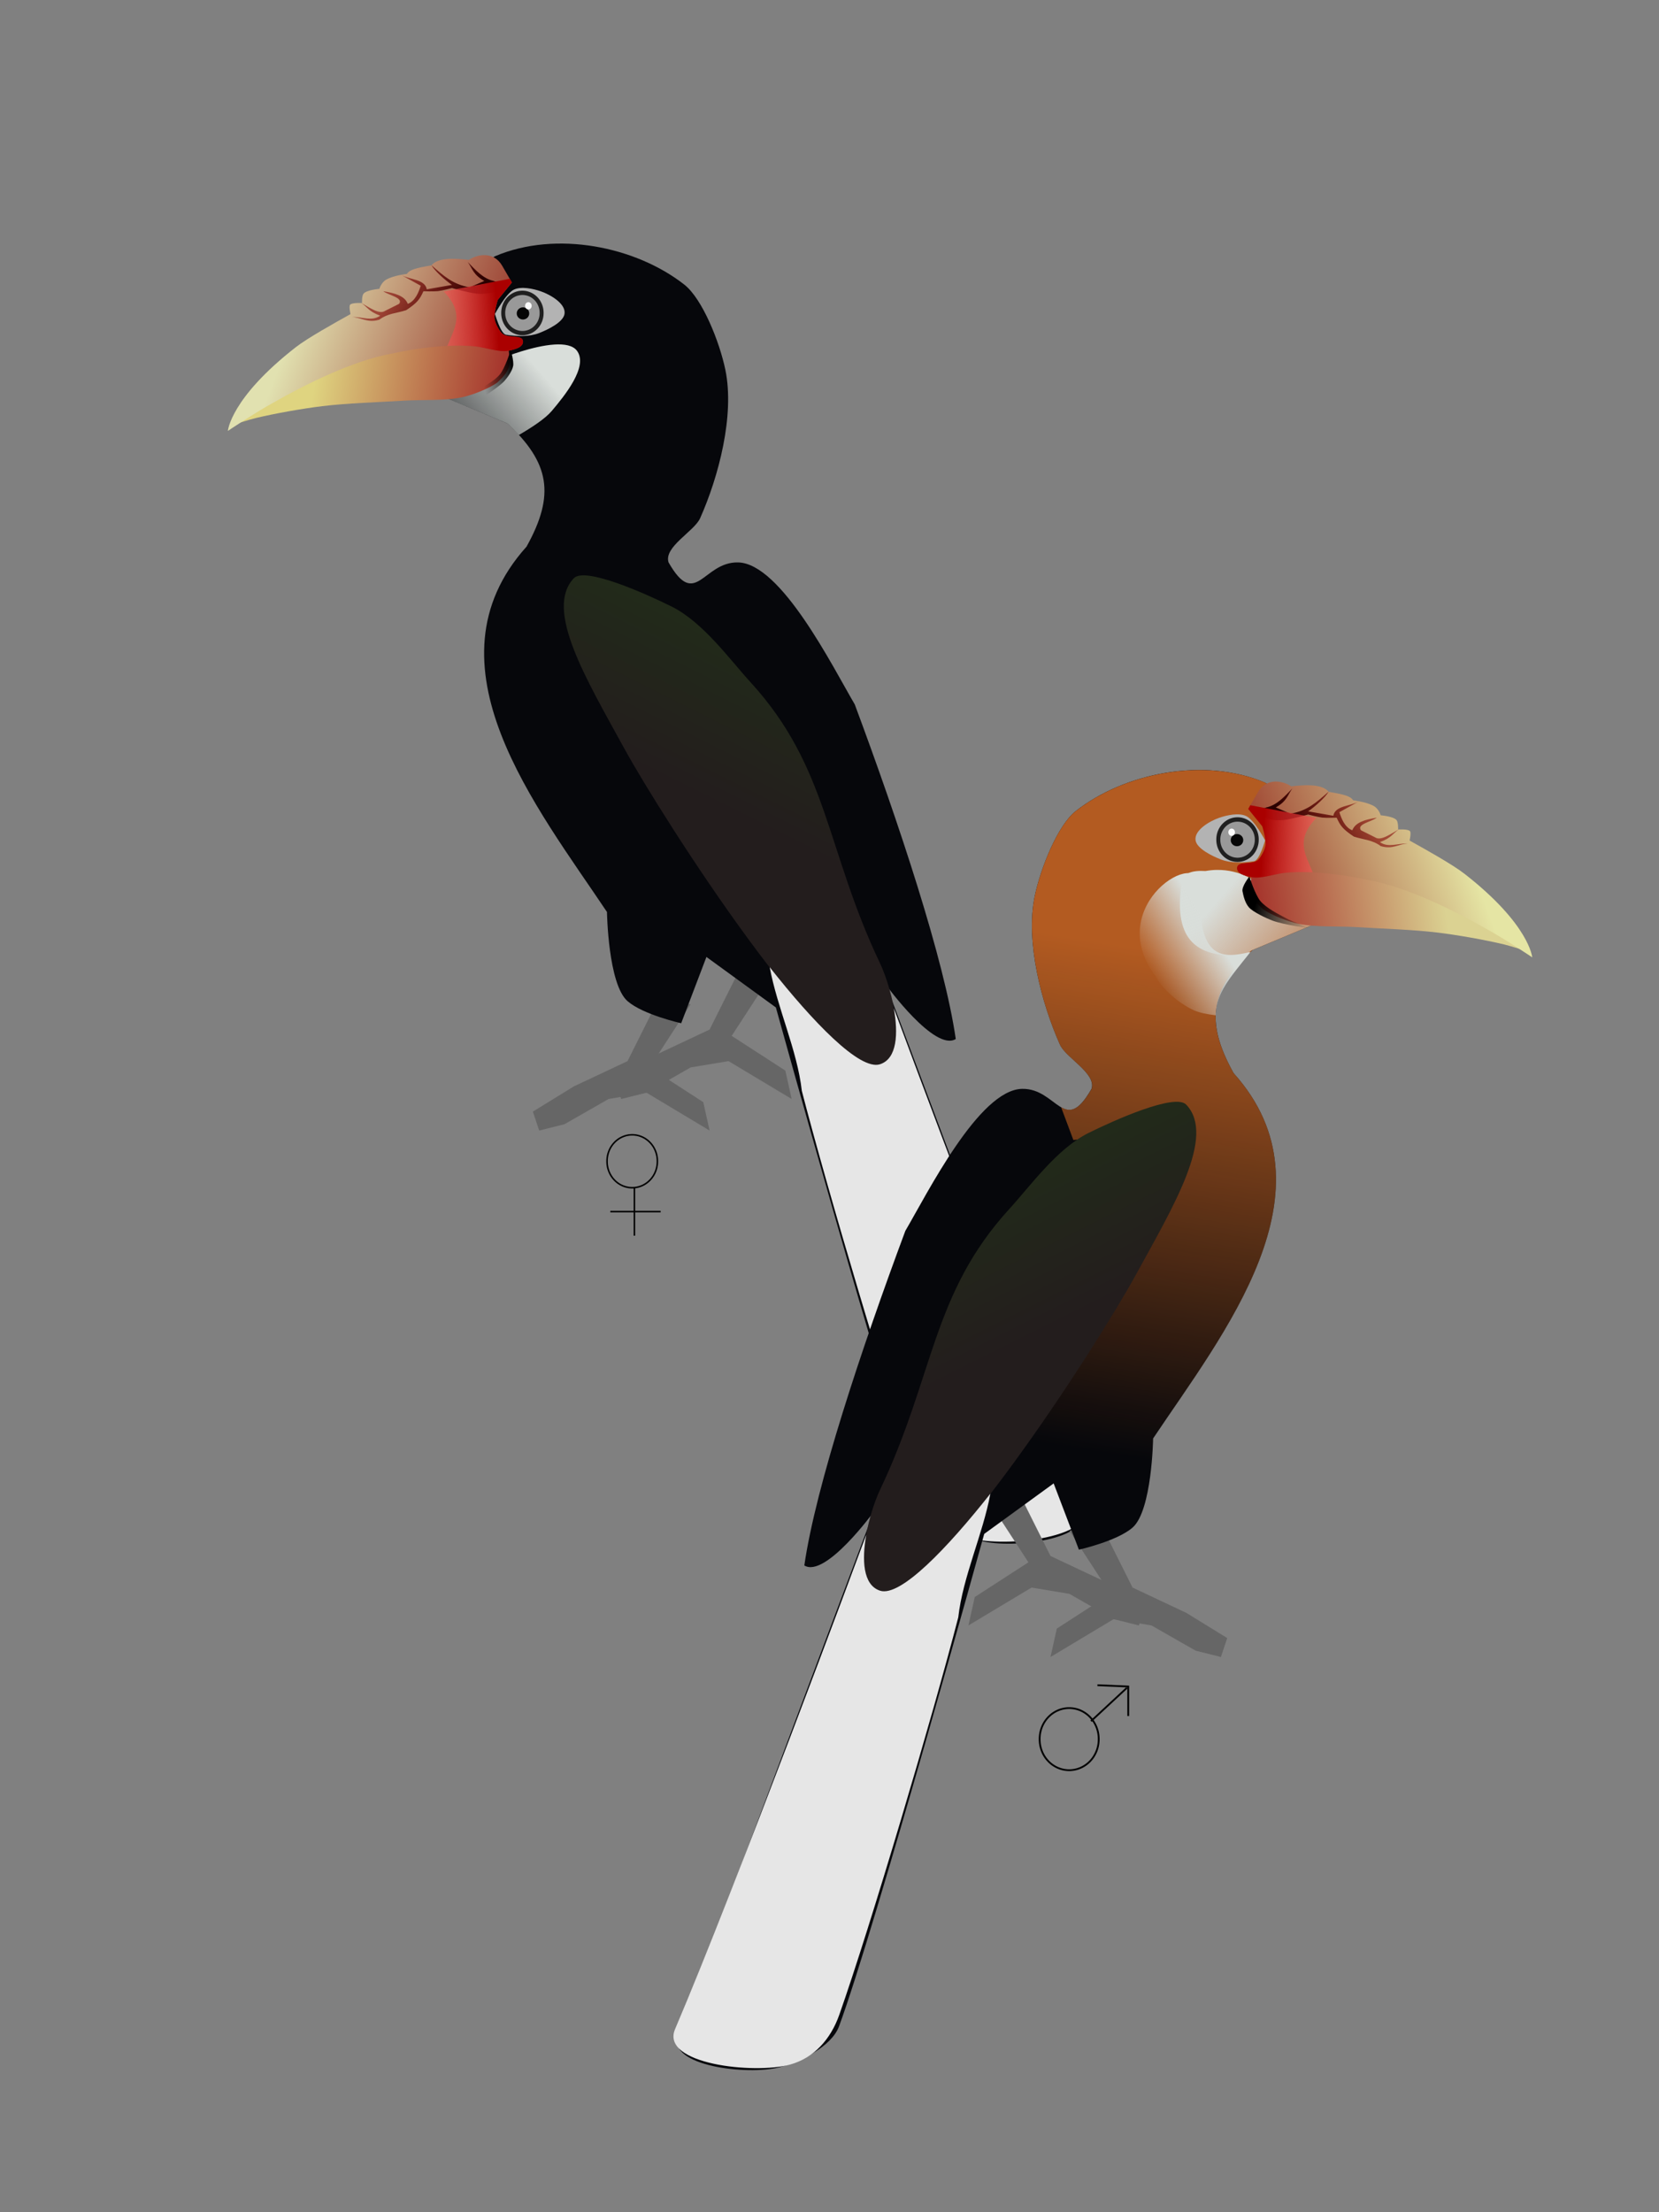 <?xml version="1.0" encoding="UTF-8" standalone="no"?>
<!-- Created with Inkscape (http://www.inkscape.org/) -->
<svg
   xmlns:dc="http://purl.org/dc/elements/1.1/"
   xmlns:cc="http://creativecommons.org/ns#"
   xmlns:rdf="http://www.w3.org/1999/02/22-rdf-syntax-ns#"
   xmlns:svg="http://www.w3.org/2000/svg"
   xmlns="http://www.w3.org/2000/svg"
   xmlns:xlink="http://www.w3.org/1999/xlink"
   xmlns:sodipodi="http://sodipodi.sourceforge.net/DTD/sodipodi-0.dtd"
   xmlns:inkscape="http://www.inkscape.org/namespaces/inkscape"
   version="1.0"
   width="600"
   height="800"
   id="svg2"
   sodipodi:version="0.32"
   inkscape:version="0.46"
   sodipodi:docname="AcerosNarcondami.svg"
   inkscape:output_extension="org.inkscape.output.svg.inkscape">
  <rect width="100%" height="100%" fill="#808080" stroke="none"/>
  <sodipodi:namedview
     inkscape:window-height="722"
     inkscape:window-width="691"
     inkscape:pageshadow="2"
     inkscape:pageopacity="0.0"
     guidetolerance="10.0"
     gridtolerance="10.0"
     objecttolerance="10.0"
     borderopacity="1.0"
     bordercolor="#666666"
     pagecolor="#ffffff"
     id="base"
     showgrid="false"
     inkscape:zoom="1.235"
     inkscape:cx="478.64238"
     inkscape:cy="423.37347"
     inkscape:window-x="285"
     inkscape:window-y="49"
     inkscape:current-layer="svg2" />
  <defs
     id="defs4">
    <linearGradient
       id="linearGradient3249">
      <stop
         offset="0"
         style="stop-color:#dfd480;stop-opacity:1"
         id="stop3251" />
      <stop
         offset="1"
         style="stop-color:#a6362d;stop-opacity:1"
         id="stop3253" />
    </linearGradient>
    <linearGradient
       id="linearGradient3243">
      <stop
         offset="0"
         style="stop-color:#e1e1b0;stop-opacity:1"
         id="stop3245" />
      <stop
         offset="1"
         style="stop-color:#800000;stop-opacity:1"
         id="stop3247" />
    </linearGradient>
    <inkscape:perspective
       sodipodi:type="inkscape:persp3d"
       inkscape:vp_x="0 : 400 : 1"
       inkscape:vp_y="0 : 1000 : 0"
       inkscape:vp_z="600 : 400 : 1"
       inkscape:persp3d-origin="300 : 266.66667 : 1"
       id="perspective102" />
    <linearGradient
       id="linearGradient3537">
      <stop
         id="stop3539"
         style="stop-color:#d9deda;stop-opacity:1"
         offset="0" />
      <stop
         id="stop3541"
         style="stop-color:#d9deda;stop-opacity:0"
         offset="1" />
    </linearGradient>
    <linearGradient
       id="linearGradient3524">
      <stop
         id="stop3526"
         style="stop-color:#b35b21;stop-opacity:1"
         offset="0" />
      <stop
         id="stop3528"
         style="stop-color:#b35b21;stop-opacity:0"
         offset="1" />
    </linearGradient>
    <linearGradient
       id="linearGradient3373">
      <stop
         id="stop3375"
         style="stop-color:#aa0000;stop-opacity:1"
         offset="0" />
      <stop
         id="stop3377"
         style="stop-color:#ff5555;stop-opacity:0.538"
         offset="1" />
    </linearGradient>
    <linearGradient
       id="linearGradient3288">
      <stop
         id="stop3290"
         style="stop-color:#231d1d;stop-opacity:1"
         offset="0" />
      <stop
         id="stop3292"
         style="stop-color:#213b16;stop-opacity:1"
         offset="1" />
    </linearGradient>
    <linearGradient
       id="linearGradient2471">
      <stop
         id="stop2473"
         style="stop-color:#d9deda;stop-opacity:1"
         offset="0" />
      <stop
         id="stop2475"
         style="stop-color:#d9deda;stop-opacity:0"
         offset="1" />
    </linearGradient>
    <linearGradient
       id="linearGradient2432">
      <stop
         id="stop2434"
         style="stop-color:#800000;stop-opacity:0.573"
         offset="0" />
      <stop
         id="stop2436"
         style="stop-color:#2b0000;stop-opacity:1"
         offset="1" />
    </linearGradient>
    <linearGradient
       id="linearGradient2418">
      <stop
         id="stop2420"
         style="stop-color:#000000;stop-opacity:1"
         offset="0" />
      <stop
         id="stop2422"
         style="stop-color:#000000;stop-opacity:0"
         offset="1" />
    </linearGradient>
    <linearGradient
       id="linearGradient2408">
      <stop
         id="stop2410"
         style="stop-color:#dbd292;stop-opacity:1"
         offset="0" />
      <stop
         id="stop2412"
         style="stop-color:#a6362d;stop-opacity:1"
         offset="1" />
    </linearGradient>
    <linearGradient
       id="linearGradient2398">
      <stop
         id="stop2400"
         style="stop-color:#e5e5a4;stop-opacity:1"
         offset="0" />
      <stop
         id="stop2402"
         style="stop-color:#800000;stop-opacity:1"
         offset="1" />
    </linearGradient>
    <linearGradient
       x1="102.143"
       y1="172.719"
       x2="143.31"
       y2="178.791"
       id="linearGradient3326"
       xlink:href="#linearGradient3249"
       gradientUnits="userSpaceOnUse"
       gradientTransform="translate(-0.714,-13.214)" />
    <linearGradient
       x1="146.964"
       y1="152.541"
       x2="139.66"
       y2="154.505"
       id="linearGradient3328"
       xlink:href="#linearGradient2418"
       gradientUnits="userSpaceOnUse" />
    <linearGradient
       x1="181.116"
       y1="245.934"
       x2="216.83"
       y2="174.505"
       id="linearGradient3337"
       xlink:href="#linearGradient3288"
       gradientUnits="userSpaceOnUse" />
    <linearGradient
       x1="150.714"
       y1="151.648"
       x2="123.929"
       y2="174.862"
       id="linearGradient3354"
       xlink:href="#linearGradient2471"
       gradientUnits="userSpaceOnUse" />
    <linearGradient
       x1="131.699"
       y1="166.39"
       x2="145.209"
       y2="174.949"
       id="linearGradient3365"
       xlink:href="#linearGradient2432"
       gradientUnits="userSpaceOnUse"
       gradientTransform="translate(-11.166,-35.655)" />
    <linearGradient
       x1="98.571"
       y1="139.624"
       x2="156.88"
       y2="161.4"
       id="linearGradient3368"
       xlink:href="#linearGradient3243"
       gradientUnits="userSpaceOnUse"
       gradientTransform="translate(-1.88,0.595)" />
    <linearGradient
       x1="141.926"
       y1="139.184"
       x2="129.812"
       y2="139.934"
       id="linearGradient3379"
       xlink:href="#linearGradient3373"
       gradientUnits="userSpaceOnUse" />
    <linearGradient
       x1="345"
       y1="92.362"
       x2="363.188"
       y2="205.105"
       id="linearGradient3575"
       xlink:href="#linearGradient3524"
       gradientUnits="userSpaceOnUse" />
    <linearGradient
       x1="150.714"
       y1="151.648"
       x2="123.929"
       y2="174.862"
       id="linearGradient3577"
       xlink:href="#linearGradient2471"
       gradientUnits="userSpaceOnUse"
       gradientTransform="translate(196.612,-75.136)" />
    <linearGradient
       x1="102.143"
       y1="172.719"
       x2="143.31"
       y2="178.791"
       id="linearGradient3579"
       xlink:href="#linearGradient2408"
       gradientUnits="userSpaceOnUse"
       gradientTransform="translate(194.469,-89.065)" />
    <linearGradient
       x1="98.571"
       y1="139.624"
       x2="156.88"
       y2="161.4"
       id="linearGradient3581"
       xlink:href="#linearGradient2398"
       gradientUnits="userSpaceOnUse"
       gradientTransform="translate(194.732,-74.541)" />
    <linearGradient
       x1="131.699"
       y1="166.39"
       x2="145.209"
       y2="174.949"
       id="linearGradient3583"
       xlink:href="#linearGradient2432"
       gradientUnits="userSpaceOnUse"
       gradientTransform="translate(185.446,-110.791)" />
    <linearGradient
       x1="181.116"
       y1="245.934"
       x2="216.83"
       y2="174.505"
       id="linearGradient3585"
       xlink:href="#linearGradient3288"
       gradientUnits="userSpaceOnUse"
       gradientTransform="translate(196.612,-75.136)" />
    <linearGradient
       x1="141.926"
       y1="139.184"
       x2="129.812"
       y2="139.934"
       id="linearGradient3587"
       xlink:href="#linearGradient3373"
       gradientUnits="userSpaceOnUse"
       gradientTransform="translate(196.612,-75.136)" />
    <linearGradient
       x1="144.944"
       y1="154.505"
       x2="132.321"
       y2="158.798"
       id="linearGradient3589"
       xlink:href="#linearGradient2418"
       gradientUnits="userSpaceOnUse"
       gradientTransform="translate(195.184,-75.851)" />
    <linearGradient
       x1="348.25"
       y1="88.064"
       x2="362.392"
       y2="97.085"
       id="linearGradient3591"
       xlink:href="#linearGradient3537"
       gradientUnits="userSpaceOnUse" />
  </defs>
  <g
     id="layer1">
    <g
       transform="matrix(1.598,0,0,1.598,-46.985,-109.718)"
       id="g3383">
      <path
         d="M 204.286,288.791 L 195,303.076 L 207.143,310.934 L 208.571,317.362 L 194.286,308.791 L 185.714,310.219 L 175.714,315.934 L 170,317.362 L 168.571,313.076 L 177.857,307.362 L 190,301.648 L 197.143,287.362 L 204.286,288.791 z"
         id="path3296"
         style="fill:#666666;fill-rule:evenodd;stroke:none;stroke-width:1px;stroke-linecap:butt;stroke-linejoin:miter;stroke-opacity:1" />
      <path
         d="M 185.714,295.934 L 176.429,310.219 L 188.571,318.076 L 190,324.505 L 175.714,315.934 L 167.143,317.362 L 157.143,323.076 L 151.429,324.505 L 150,320.219 L 159.286,314.505 L 171.429,308.791 L 178.571,294.505 L 185.714,295.934 z"
         id="path2507"
         style="fill:#666666;fill-rule:evenodd;stroke:none;stroke-width:1px;stroke-linecap:butt;stroke-linejoin:miter;stroke-opacity:1" />
      <path
         d="M 141.429,126.648 C 155.329,120.739 173.347,124.483 184.286,133.076 C 188.364,136.28 192.254,146.001 193.571,152.362 C 195.703,162.655 192.032,176.581 187.857,185.934 C 186.527,188.914 179.574,192.428 180.714,195.934 C 186.861,206.702 188.512,195.782 196.429,195.934 C 206.18,196.12 217.867,219.573 222.857,228.076 C 232.791,254.75 243.127,285.862 245.714,303.791 C 240.964,306.733 230,291.648 230,291.648 C 230,291.648 263.757,381.321 274.286,410.219 C 276.789,417.091 258.504,419.214 251.429,417.362 C 246.656,416.113 239.567,412.704 237.857,408.076 C 229.8,386.264 205,296.648 205,296.648 L 189.286,285.219 L 183.571,300.219 C 183.571,300.219 174.955,298.296 171.429,295.219 C 167.018,291.372 166.775,275.046 166.775,275.046 C 151.006,251.438 124.669,218.971 148.571,192.362 C 155.132,180.57 153.75,173.368 144.286,164.505 L 127.143,157.362 C 127.143,157.362 132.697,132.205 141.429,126.648 z"
         id="path2464"
         style="fill:#06070b;fill-opacity:1;fill-rule:evenodd;stroke:none;stroke-width:1px;stroke-linecap:butt;stroke-linejoin:miter;stroke-opacity:1" />
      <path
         d="M 145.721,134.194 C 147.403,133.409 150.058,133.986 151.802,134.587 C 153.962,135.331 157.521,137.389 157.167,139.697 C 156.879,141.576 153.435,143.241 151.444,144.021 C 149.139,144.923 146.357,144.781 143.932,144.414 C 142.693,144.226 141.429,139.697 141.429,139.697 C 141.429,139.697 143.9,135.044 145.721,134.194 z"
         id="path2479"
         style="fill:#b3b3b3;fill-rule:evenodd;stroke:none;stroke-width:1px;stroke-linecap:butt;stroke-linejoin:miter;stroke-opacity:1" />
      <path
         d="M 154.906,146.625 C 149.967,146.929 143.562,149.5 143.562,149.5 L 127.594,155.5 C 127.325,156.581 127.156,157.375 127.156,157.375 L 144.281,164.5 C 145.219,165.378 146.064,166.242 146.844,167.094 C 149.732,165.409 152.807,163.408 154.281,161.656 C 157.126,158.276 162.601,151.633 160,148.062 C 159.09,146.813 157.151,146.487 154.906,146.625 z"
         id="path2469"
         style="fill:url(#linearGradient3354);fill-opacity:1;fill-rule:evenodd;stroke:none;stroke-width:1px;stroke-linecap:butt;stroke-linejoin:miter;stroke-opacity:1" />
      <g
         transform="translate(-1.429,-0.714)"
         id="g2426">
        <path
           d="M 145.893,148.255 C 146.504,152.153 146.268,153.249 143.393,155.934 C 141.47,157.351 137.52,158.854 135.179,159.326 C 131.392,160.091 126.177,159.804 122.321,160.041 C 116.748,160.383 109.293,160.611 103.75,161.291 C 99.213,161.847 93.197,162.909 88.75,163.969 C 87.118,164.359 83.393,165.576 83.393,165.576 C 89.895,161.469 107.706,148.147 128.036,146.826 C 135.029,146.493 142.97,145.422 145.893,148.255 z"
           id="path2406"
           style="fill:url(#linearGradient3326);fill-opacity:1;fill-rule:evenodd;stroke:none;stroke-width:1px;stroke-linecap:butt;stroke-linejoin:miter;stroke-opacity:1" />
        <path
           d="M 146.429,148.612 C 146.429,148.612 147.167,151.119 146.964,152.184 C 146.745,153.339 145.775,154.691 145,155.576 C 144.019,156.697 141.071,158.612 141.071,158.612 L 132.321,160.398 C 132.321,160.398 136.4,158.942 138.036,158.076 C 139.913,157.082 142.554,155.768 143.929,154.148 C 145.107,152.758 146.429,148.612 146.429,148.612 z"
           id="path2416"
           style="fill:url(#linearGradient3328);fill-opacity:1;fill-rule:evenodd;stroke:none;stroke-width:1px;stroke-linecap:butt;stroke-linejoin:miter;stroke-opacity:1" />
      </g>
      <path
         d="M 80.977,166.172 C 80.977,166.172 81.539,158.773 96.334,147.243 C 98.997,145.167 105.089,141.767 108.729,139.743 C 108.729,139.743 108.317,137.939 108.655,137.6 C 109.164,137.092 111.334,137.243 111.334,137.243 C 111.334,137.243 111.26,135.589 111.691,135.1 C 112.431,134.261 115.263,134.029 115.263,134.029 C 115.263,134.029 115.674,132.564 116.87,131.908 C 118.602,130.957 121.496,130.649 121.496,130.649 C 122.09,129.71 123.463,129.321 127.048,128.715 C 128.603,126.701 133.321,127.237 135.519,127.474 C 137.452,126.163 141.134,125.479 143.058,128.798 L 145.263,132.6 L 142.048,136.529 C 142.048,136.529 141.14,139.526 141.334,140.815 C 141.494,141.881 142.273,143.302 142.941,144.029 C 144.156,145.351 147.552,144.287 147.763,145.815 C 147.962,147.258 145.894,147.753 144.465,148.04 C 142.414,148.452 139.07,147.281 137.048,147.065 C 131.154,146.434 123.595,147.457 118.12,148.672 C 109.481,150.204 98.83,155.474 91.334,159.743 C 87.03,162.098 80.977,166.172 80.977,166.172 z"
         id="path2396"
         style="fill:url(#linearGradient3368);fill-opacity:1;fill-rule:evenodd;stroke:none;stroke-width:1px;stroke-linecap:butt;stroke-linejoin:miter;stroke-opacity:1" />
      <path
         d="M 109.087,140.414 C 111.153,140.469 112.591,141.846 115.263,140.993 C 117.239,139.528 119.115,139.579 121.334,138.85 C 123.863,137.173 124.415,136.373 125.232,134.573 C 125.232,134.573 127.531,134.652 128.507,134.543 C 129.479,134.434 131.691,133.85 131.691,133.85 C 131.691,133.85 135.534,134.922 137.227,135.1 C 141.073,135.506 144.654,133.519 143.834,133.315 L 141.155,132.243 C 138.732,131.733 137.038,129.764 135.263,127.957 C 136.315,129.386 136.444,130.815 139.013,132.243 L 135.703,133.672 C 131.912,133.023 129.904,131.184 127.048,128.672 C 127.772,129.956 130.078,132.023 131.691,133.136 L 125.986,134.133 C 125.605,131.851 122.189,131.975 120.272,130.919 L 124.622,133.323 C 124.21,134.635 123.428,136.772 121.691,137.422 C 121.008,135.598 118.721,134.977 116.155,134.565 C 117.357,135.515 120.787,136.019 119.727,137.422 L 116.513,139.029 C 115.26,139.882 113.049,138.27 111.186,137.221 C 112.573,138.181 112.843,139.141 115.441,140.1 C 113.49,141.464 111.348,140.295 109.087,140.414 z"
         id="path2430"
         style="fill:url(#linearGradient3365);fill-opacity:1;fill-rule:evenodd;stroke:none;stroke-width:1px;stroke-linecap:butt;stroke-linejoin:miter;stroke-opacity:1" />
      <g
         transform="matrix(0.189,0,0,0.189,129.073,122.977)"
         id="g2499">
        <g
           transform="matrix(2.219,0,0,2.387,-50.759,-48.714)"
           id="g2491">
          <path
             d="M 78.571,57.005 A 11.429,11.071 0 1 1 55.714,57.005 A 11.429,11.071 0 1 1 78.571,57.005 z"
             id="path2481"
             style="opacity:0.827;fill:#000000;fill-opacity:1;stroke:none" />
          <g
             transform="translate(22.857,-54.286)"
             id="g2487">
            <path
               d="M 53.571,111.291 A 9.286,8.929 0 1 1 35,111.291 A 9.286,8.929 0 1 1 53.571,111.291 z"
               id="path2483"
               style="opacity:0.827;fill:#b3b3b3;fill-opacity:1;stroke:none" />
            <path
               d="M 35.714,151.291 A 4.643,4.643 0 1 1 26.429,151.291 A 4.643,4.643 0 1 1 35.714,151.291 z"
               transform="matrix(0.723,0,0,0.646,22.119,13.778)"
               id="path2485"
               style="opacity:0.961;fill:#000000;fill-opacity:1;stroke:none" />
          </g>
        </g>
        <path
           d="M 22.857,123.076 A 3.929,4.286 0 1 1 15,123.076 A 3.929,4.286 0 1 1 22.857,123.076 z"
           transform="translate(86.429,-44.286)"
           id="path2497"
           style="opacity:0.961;fill:#ffffff;fill-opacity:1;stroke:none" />
      </g>
      <path
         d="M 181.429,205.934 C 175.681,203.07 161.815,196.857 159.286,199.505 C 152.523,206.587 162.139,222.418 170.714,238.076 C 179.289,253.735 217.346,313.12 228.571,309.505 C 235.178,307.378 231.338,292.455 228.571,286.648 C 216.324,260.938 216.895,242.325 199.286,223.076 C 194.601,217.956 188.548,209.481 181.429,205.934 z"
         id="path3286"
         style="fill:url(#linearGradient3337);fill-opacity:1;fill-rule:evenodd;stroke:none;stroke-width:1px;stroke-linecap:butt;stroke-linejoin:miter;stroke-opacity:1" />
      <path
         d="M 144.781,131.75 L 129.812,134.625 C 134.796,139.67 132.102,143.179 130.656,146.938 C 132.877,146.83 135.076,146.85 137.062,147.062 C 139.084,147.279 142.418,148.443 144.469,148.031 C 145.898,147.744 147.949,147.256 147.75,145.812 C 147.539,144.285 144.153,145.354 142.938,144.031 C 142.269,143.304 141.504,141.879 141.344,140.812 C 141.15,139.524 142.063,136.531 142.062,136.531 L 145.25,132.594 L 144.781,131.75 z"
         id="path3371"
         style="fill:url(#linearGradient3379);fill-opacity:1;fill-rule:evenodd;stroke:none;stroke-width:1px;stroke-linecap:butt;stroke-linejoin:miter;stroke-opacity:1" />
      <path
         d="M 203.61,287.542 C 205.308,296.766 209.837,306.294 210.875,315.531 C 216.516,337.372 230.765,385.54 237.812,405.5 C 239.757,411.007 243.541,415.258 248.969,416.745 C 257.016,418.949 278.365,416.684 274.969,408.719 C 261.364,376.805 233.314,301.211 231.688,296.812 C 232.709,302.496 232.474,308.24 228.562,309.5 C 223.963,310.981 213.343,299.871 203.61,287.542 z"
         id="path3284"
         style="fill:#e6e6e6;fill-opacity:1;fill-rule:evenodd;stroke:none;stroke-width:1px;stroke-linecap:butt;stroke-linejoin:miter;stroke-opacity:1" />
    </g>
    <g
       transform="matrix(-1.598,0,0,1.598,997.734,200.726)"
       id="g3553">
      <path
         d="M 400.898,213.654 L 391.612,227.94 L 403.755,235.797 L 405.184,242.226 L 390.898,233.654 L 382.327,235.083 L 372.327,240.797 L 366.612,242.226 L 365.184,237.94 L 374.469,232.226 L 386.612,226.511 L 393.755,212.226 L 400.898,213.654 z"
         id="path3407"
         style="fill:#666666;fill-rule:evenodd;stroke:none;stroke-width:1px;stroke-linecap:butt;stroke-linejoin:miter;stroke-opacity:1" />
      <path
         d="M 382.327,220.797 L 373.041,235.083 L 385.184,242.94 L 386.612,249.369 L 372.327,240.797 L 363.755,242.226 L 353.755,247.94 L 348.041,249.369 L 346.612,245.083 L 355.898,239.369 L 368.041,233.654 L 375.184,219.369 L 382.327,220.797 z"
         id="path3409"
         style="fill:#666666;fill-rule:evenodd;stroke:none;stroke-width:1px;stroke-linecap:butt;stroke-linejoin:miter;stroke-opacity:1" />
      <path
         d="M 338.041,51.511 C 351.941,45.602 369.959,49.346 380.898,57.94 C 384.976,61.144 388.866,70.864 390.184,77.226 C 392.316,87.518 388.644,101.445 384.469,110.797 C 383.139,113.778 376.187,117.291 377.327,120.797 C 383.474,131.566 385.125,120.646 393.041,120.797 C 402.793,120.984 414.479,144.437 419.469,152.94 C 429.404,179.614 439.74,210.726 442.327,228.654 C 437.576,231.596 426.612,216.511 426.612,216.511 C 426.612,216.511 460.37,306.184 470.898,335.083 C 473.402,341.955 455.117,344.078 448.041,342.226 C 443.268,340.977 436.179,337.568 434.469,332.94 C 426.412,311.127 401.612,221.511 401.612,221.511 L 385.898,210.083 L 380.184,225.083 C 380.184,225.083 371.568,223.159 368.041,220.083 C 363.63,216.236 363.388,199.91 363.388,199.91 C 347.618,176.302 321.281,143.835 345.184,117.226 C 351.744,105.434 350.363,98.231 340.898,89.369 L 323.755,82.226 C 323.755,82.226 329.309,57.069 338.041,51.511 z"
         id="path3411"
         style="fill:#06070b;fill-opacity:1;fill-rule:evenodd;stroke:none;stroke-width:1px;stroke-linecap:butt;stroke-linejoin:miter;stroke-opacity:1" />
      <path
         d="M 351.938,48.656 C 347.131,48.764 342.375,49.653 338.031,51.5 C 329.3,57.057 323.75,82.219 323.75,82.219 L 340.906,89.375 C 350.371,98.238 351.748,105.427 345.188,117.219 C 321.285,143.828 347.605,176.299 363.375,199.906 C 363.375,199.906 363.621,216.246 368.031,220.094 C 371.558,223.17 380.188,225.094 380.188,225.094 L 385.906,210.094 L 401.625,221.5 C 401.625,221.5 402.441,224.429 402.625,225.094 L 401.438,205.938 L 361.438,130.219 L 381.438,132.375 L 384.219,124.938 C 382.168,126.11 380.241,125.942 377.312,120.812 C 376.172,117.306 383.139,113.793 384.469,110.812 C 388.643,101.46 392.32,87.511 390.188,77.219 C 388.87,70.857 384.985,61.142 380.906,57.938 C 373.386,52.029 362.512,48.419 351.938,48.656 z"
         id="path3522"
         style="fill:url(#linearGradient3575);fill-opacity:1;fill-rule:evenodd;stroke:none;stroke-width:1px;stroke-linecap:butt;stroke-linejoin:miter;stroke-opacity:1" />
      <path
         d="M 342.333,59.057 C 344.015,58.272 346.67,58.85 348.414,59.45 C 350.574,60.194 354.133,62.252 353.78,64.561 C 353.492,66.439 350.048,68.105 348.056,68.884 C 345.751,69.787 342.969,69.645 340.545,69.278 C 339.305,69.09 338.041,64.561 338.041,64.561 C 338.041,64.561 340.512,59.907 342.333,59.057 z"
         id="path3413"
         style="fill:#b3b3b3;fill-rule:evenodd;stroke:none;stroke-width:1px;stroke-linecap:butt;stroke-linejoin:miter;stroke-opacity:1" />
      <path
         d="M 349.031,71.25 C 343.449,71.16 339.77,74.062 340.188,74.375 L 324.219,80.375 C 323.95,81.456 323.781,82.25 323.781,82.25 L 340.906,89.375 C 341.528,89.634 341.966,90.087 342.375,90.594 C 351.693,91.127 358.882,88.892 357.031,74.906 C 356.92,74.066 355.522,72.927 355.344,72 C 355.4,72.01 355.444,72.021 355.5,72.031 C 354.478,71.526 353.09,71.404 351.531,71.5 C 350.662,71.349 349.829,71.263 349.031,71.25 z"
         id="path3415"
         style="fill:url(#linearGradient3577);fill-opacity:1;fill-rule:evenodd;stroke:none;stroke-width:1px;stroke-linecap:butt;stroke-linejoin:miter;stroke-opacity:1" />
      <path
         d="M 341.077,72.404 C 341.687,76.303 341.452,77.398 338.577,80.083 C 336.653,81.5 332.704,83.003 330.362,83.476 C 326.576,84.24 321.361,83.953 317.505,84.19 C 311.932,84.532 304.476,84.761 298.934,85.44 C 294.397,85.996 288.38,87.058 283.934,88.119 C 282.302,88.508 278.577,89.726 278.577,89.726 C 285.079,85.619 302.89,72.296 323.219,70.976 C 330.213,70.642 338.154,69.572 341.077,72.404 z"
         id="path3419"
         style="fill:url(#linearGradient3579);fill-opacity:1;fill-rule:evenodd;stroke:none;stroke-width:1px;stroke-linecap:butt;stroke-linejoin:miter;stroke-opacity:1" />
      <path
         d="M 277.589,91.035 C 277.589,91.035 278.152,83.637 292.946,72.107 C 295.61,70.031 301.702,66.63 305.342,64.607 C 305.342,64.607 304.929,62.803 305.268,62.464 C 305.776,61.956 307.946,62.107 307.946,62.107 C 307.946,62.107 307.873,60.453 308.303,59.964 C 309.043,59.124 311.875,58.892 311.875,58.892 C 311.875,58.892 312.287,57.427 313.482,56.771 C 315.214,55.821 318.108,55.512 318.108,55.512 C 318.702,54.574 320.075,54.185 323.661,53.579 C 325.215,51.564 329.933,52.1 332.131,52.338 C 334.065,51.026 337.747,50.342 339.671,53.662 L 341.875,57.464 L 338.661,61.392 C 338.661,61.392 337.752,64.389 337.946,65.678 C 338.107,66.744 338.885,68.165 339.553,68.892 C 340.769,70.215 344.164,69.15 344.375,70.678 C 344.574,72.122 342.506,72.617 341.078,72.904 C 339.027,73.316 335.682,72.144 333.661,71.928 C 327.766,71.298 320.207,72.321 314.732,73.535 C 306.093,75.068 295.442,80.338 287.946,84.607 C 283.642,86.962 277.589,91.035 277.589,91.035 z"
         id="path3423"
         style="fill:url(#linearGradient3581);fill-opacity:1;fill-rule:evenodd;stroke:none;stroke-width:1px;stroke-linecap:butt;stroke-linejoin:miter;stroke-opacity:1" />
      <path
         d="M 305.699,65.278 C 307.765,65.333 309.203,66.71 311.875,65.857 C 313.851,64.392 315.727,64.442 317.946,63.714 C 320.475,62.037 321.027,61.236 321.844,59.437 C 321.844,59.437 324.143,59.516 325.12,59.406 C 326.091,59.297 328.303,58.714 328.303,58.714 C 328.303,58.714 332.146,59.785 333.839,59.964 C 337.686,60.369 341.266,58.383 340.446,58.178 L 337.768,57.107 C 335.344,56.597 333.65,54.628 331.875,52.821 C 332.927,54.25 333.056,55.678 335.625,57.107 L 332.315,58.535 C 328.524,57.886 326.516,56.048 323.661,53.535 C 324.384,54.82 326.69,56.887 328.303,58 L 322.598,58.997 C 322.218,56.715 318.801,56.838 316.884,55.783 L 321.235,58.187 C 320.822,59.499 320.041,61.636 318.303,62.285 C 317.62,60.461 315.333,59.841 312.768,59.428 C 313.97,60.378 317.4,60.883 316.339,62.285 L 313.125,63.892 C 311.872,64.745 309.661,63.134 307.798,62.085 C 309.185,63.045 309.455,64.004 312.053,64.964 C 310.103,66.328 307.961,65.158 305.699,65.278 z"
         id="path3425"
         style="fill:url(#linearGradient3583);fill-opacity:1;fill-rule:evenodd;stroke:none;stroke-width:1px;stroke-linecap:butt;stroke-linejoin:miter;stroke-opacity:1" />
      <path
         d="M 78.571,57.005 A 11.429,11.071 0 1 1 55.714,57.005 A 11.429,11.071 0 1 1 78.571,57.005 z"
         transform="matrix(0.42,0,0,0.452,316.083,38.624)"
         id="path3431"
         style="opacity:0.827;fill:#000000;fill-opacity:1;stroke:none" />
      <g
         transform="matrix(0.42,0,0,0.452,325.677,14.108)"
         id="g3433">
        <path
           d="M 53.571,111.291 A 9.286,8.929 0 1 1 35,111.291 A 9.286,8.929 0 1 1 53.571,111.291 z"
           id="path3435"
           style="opacity:0.827;fill:#b3b3b3;fill-opacity:1;stroke:none" />
        <path
           d="M 35.714,151.291 A 4.643,4.643 0 1 1 26.429,151.291 A 4.643,4.643 0 1 1 35.714,151.291 z"
           transform="matrix(0.723,0,0,0.646,22.119,13.778)"
           id="path3437"
           style="opacity:0.961;fill:#000000;fill-opacity:1;stroke:none" />
      </g>
      <path
         d="M 22.857,123.076 A 3.929,4.286 0 1 1 15,123.076 A 3.929,4.286 0 1 1 22.857,123.076 z"
         transform="matrix(0.189,0,0,0.189,342.037,39.462)"
         id="path3439"
         style="opacity:0.961;fill:#ffffff;fill-opacity:1;stroke:none" />
      <path
         d="M 378.041,130.797 C 372.293,127.934 358.427,121.72 355.898,124.369 C 349.136,131.45 358.751,147.282 367.327,162.94 C 375.902,178.598 413.958,237.984 425.184,234.369 C 431.79,232.241 427.95,217.318 425.184,211.511 C 412.937,185.801 413.507,167.188 395.898,147.94 C 391.213,142.819 385.161,134.344 378.041,130.797 z"
         id="path3441"
         style="fill:url(#linearGradient3585);fill-opacity:1;fill-rule:evenodd;stroke:none;stroke-width:1px;stroke-linecap:butt;stroke-linejoin:miter;stroke-opacity:1" />
      <path
         d="M 341.394,56.614 L 326.425,59.489 C 331.408,64.533 328.714,68.042 327.269,71.801 C 329.49,71.694 331.688,71.714 333.675,71.926 C 335.696,72.142 339.03,73.307 341.081,72.895 C 342.51,72.608 344.561,72.12 344.362,70.676 C 344.152,69.148 340.765,70.217 339.55,68.895 C 338.881,68.168 338.116,66.742 337.956,65.676 C 337.762,64.387 338.675,61.395 338.675,61.395 L 341.862,57.457 L 341.394,56.614 z"
         id="path3443"
         style="fill:url(#linearGradient3587);fill-opacity:1;fill-rule:evenodd;stroke:none;stroke-width:1px;stroke-linecap:butt;stroke-linejoin:miter;stroke-opacity:1" />
      <path
         d="M 341.612,72.761 C 341.612,72.761 343.369,74.97 343.158,76.08 C 342.947,77.19 342.577,78.723 341.699,79.726 C 340.821,80.729 338.009,82.112 336.255,82.761 C 333.743,83.693 327.505,84.547 327.505,84.547 C 327.505,84.547 331.584,83.092 333.219,82.226 C 335.097,81.232 337.738,79.917 339.112,78.297 C 340.291,76.908 341.612,72.761 341.612,72.761 z"
         id="path3421"
         style="fill:url(#linearGradient3589);fill-opacity:1;fill-rule:evenodd;stroke:none;stroke-width:1px;stroke-linecap:butt;stroke-linejoin:miter;stroke-opacity:1" />
      <path
         d="M 400.222,212.406 C 401.921,221.629 406.449,231.158 407.487,240.395 C 413.128,262.236 427.378,310.403 434.425,330.364 C 436.369,335.87 440.153,340.122 445.581,341.609 C 453.629,343.813 474.977,341.548 471.581,333.582 C 457.976,301.669 429.926,226.075 428.3,221.676 C 429.322,227.36 429.087,233.104 425.175,234.364 C 420.576,235.845 409.956,224.734 400.222,212.406 z"
         id="path3445"
         style="fill:#e6e6e6;fill-opacity:1;fill-rule:evenodd;stroke:none;stroke-width:1px;stroke-linecap:butt;stroke-linejoin:miter;stroke-opacity:1" />
      <path
         d="M 356.584,72.262 C 363.993,74.668 365.117,80.543 366.18,86.909 C 366.176,89.277 364.006,93.15 362.897,95.243 C 361.239,98.373 357.293,101.627 354.058,103.071 C 350.437,104.688 340.926,104.587 340.926,104.587 L 335.623,95.243 L 342.694,87.919 L 356.584,72.262 z"
         id="path3532"
         style="fill:none;fill-rule:evenodd;stroke:none;stroke-width:1px;stroke-linecap:butt;stroke-linejoin:miter;stroke-opacity:1" />
      <path
         d="M 352.733,75.152 C 353.445,91.895 347.562,91.26 341.346,89.815 C 346.142,95.836 349.087,99.05 349.219,104.156 C 351.095,103.931 352.894,103.584 354.062,103.062 C 357.297,101.619 361.248,98.38 362.906,95.25 C 374.887,79.088 352.328,65.606 352.733,75.152 z"
         id="path3535"
         style="fill:url(#linearGradient3591);fill-opacity:1;fill-rule:evenodd;stroke:none;stroke-width:1px;stroke-linecap:butt;stroke-linejoin:miter;stroke-opacity:1" />
    </g>
    <g
       transform="matrix(0.65,0,0,0.65,332.826,265.245)"
       id="g3623">
      <path
         d="M 100,559.505 A 16.429,17.143 0 1 1 67.143,559.505 A 16.429,17.143 0 1 1 100,559.505 z"
         transform="translate(-0.714,0)"
         id="path3593"
         style="fill:none;fill-opacity:1;stroke:#000000;stroke-opacity:1" />
      <path
         d="M 95,549.505 L 115,530.934"
         id="path3597"
         style="fill:none;fill-rule:evenodd;stroke:#000000;stroke-width:1px;stroke-linecap:butt;stroke-linejoin:miter;stroke-opacity:1" />
      <path
         d="M 98.571,529.505 L 115.714,530.219 L 115.714,546.648"
         id="path3599"
         style="fill:none;fill-rule:evenodd;stroke:#000000;stroke-width:1px;stroke-linecap:butt;stroke-linejoin:miter;stroke-opacity:1" />
    </g>
    <g
       transform="matrix(0.554,0,0,0.554,185.912,200.203)"
       id="g3614">
      <path
         d="M 100,559.505 A 16.429,17.143 0 1 1 67.143,559.505 A 16.429,17.143 0 1 1 100,559.505 z"
         transform="translate(-6.429,-162.857)"
         id="path3595"
         style="opacity:1;fill:none;fill-opacity:1;stroke:#000000;stroke-opacity:1" />
      <g
         transform="translate(21.429,157.143)"
         id="g3610">
        <path
           d="M 57.143,256.648 L 57.143,288.076"
           id="path3606"
           style="fill:none;fill-rule:evenodd;stroke:#000000;stroke-width:1px;stroke-linecap:butt;stroke-linejoin:miter;stroke-opacity:1" />
        <path
           d="M 41.429,272.362 L 74.286,272.362"
           id="path3608"
           style="fill:none;fill-rule:evenodd;stroke:#000000;stroke-width:1px;stroke-linecap:butt;stroke-linejoin:miter;stroke-opacity:1" />
      </g>
    </g>
  </g>
</svg>

